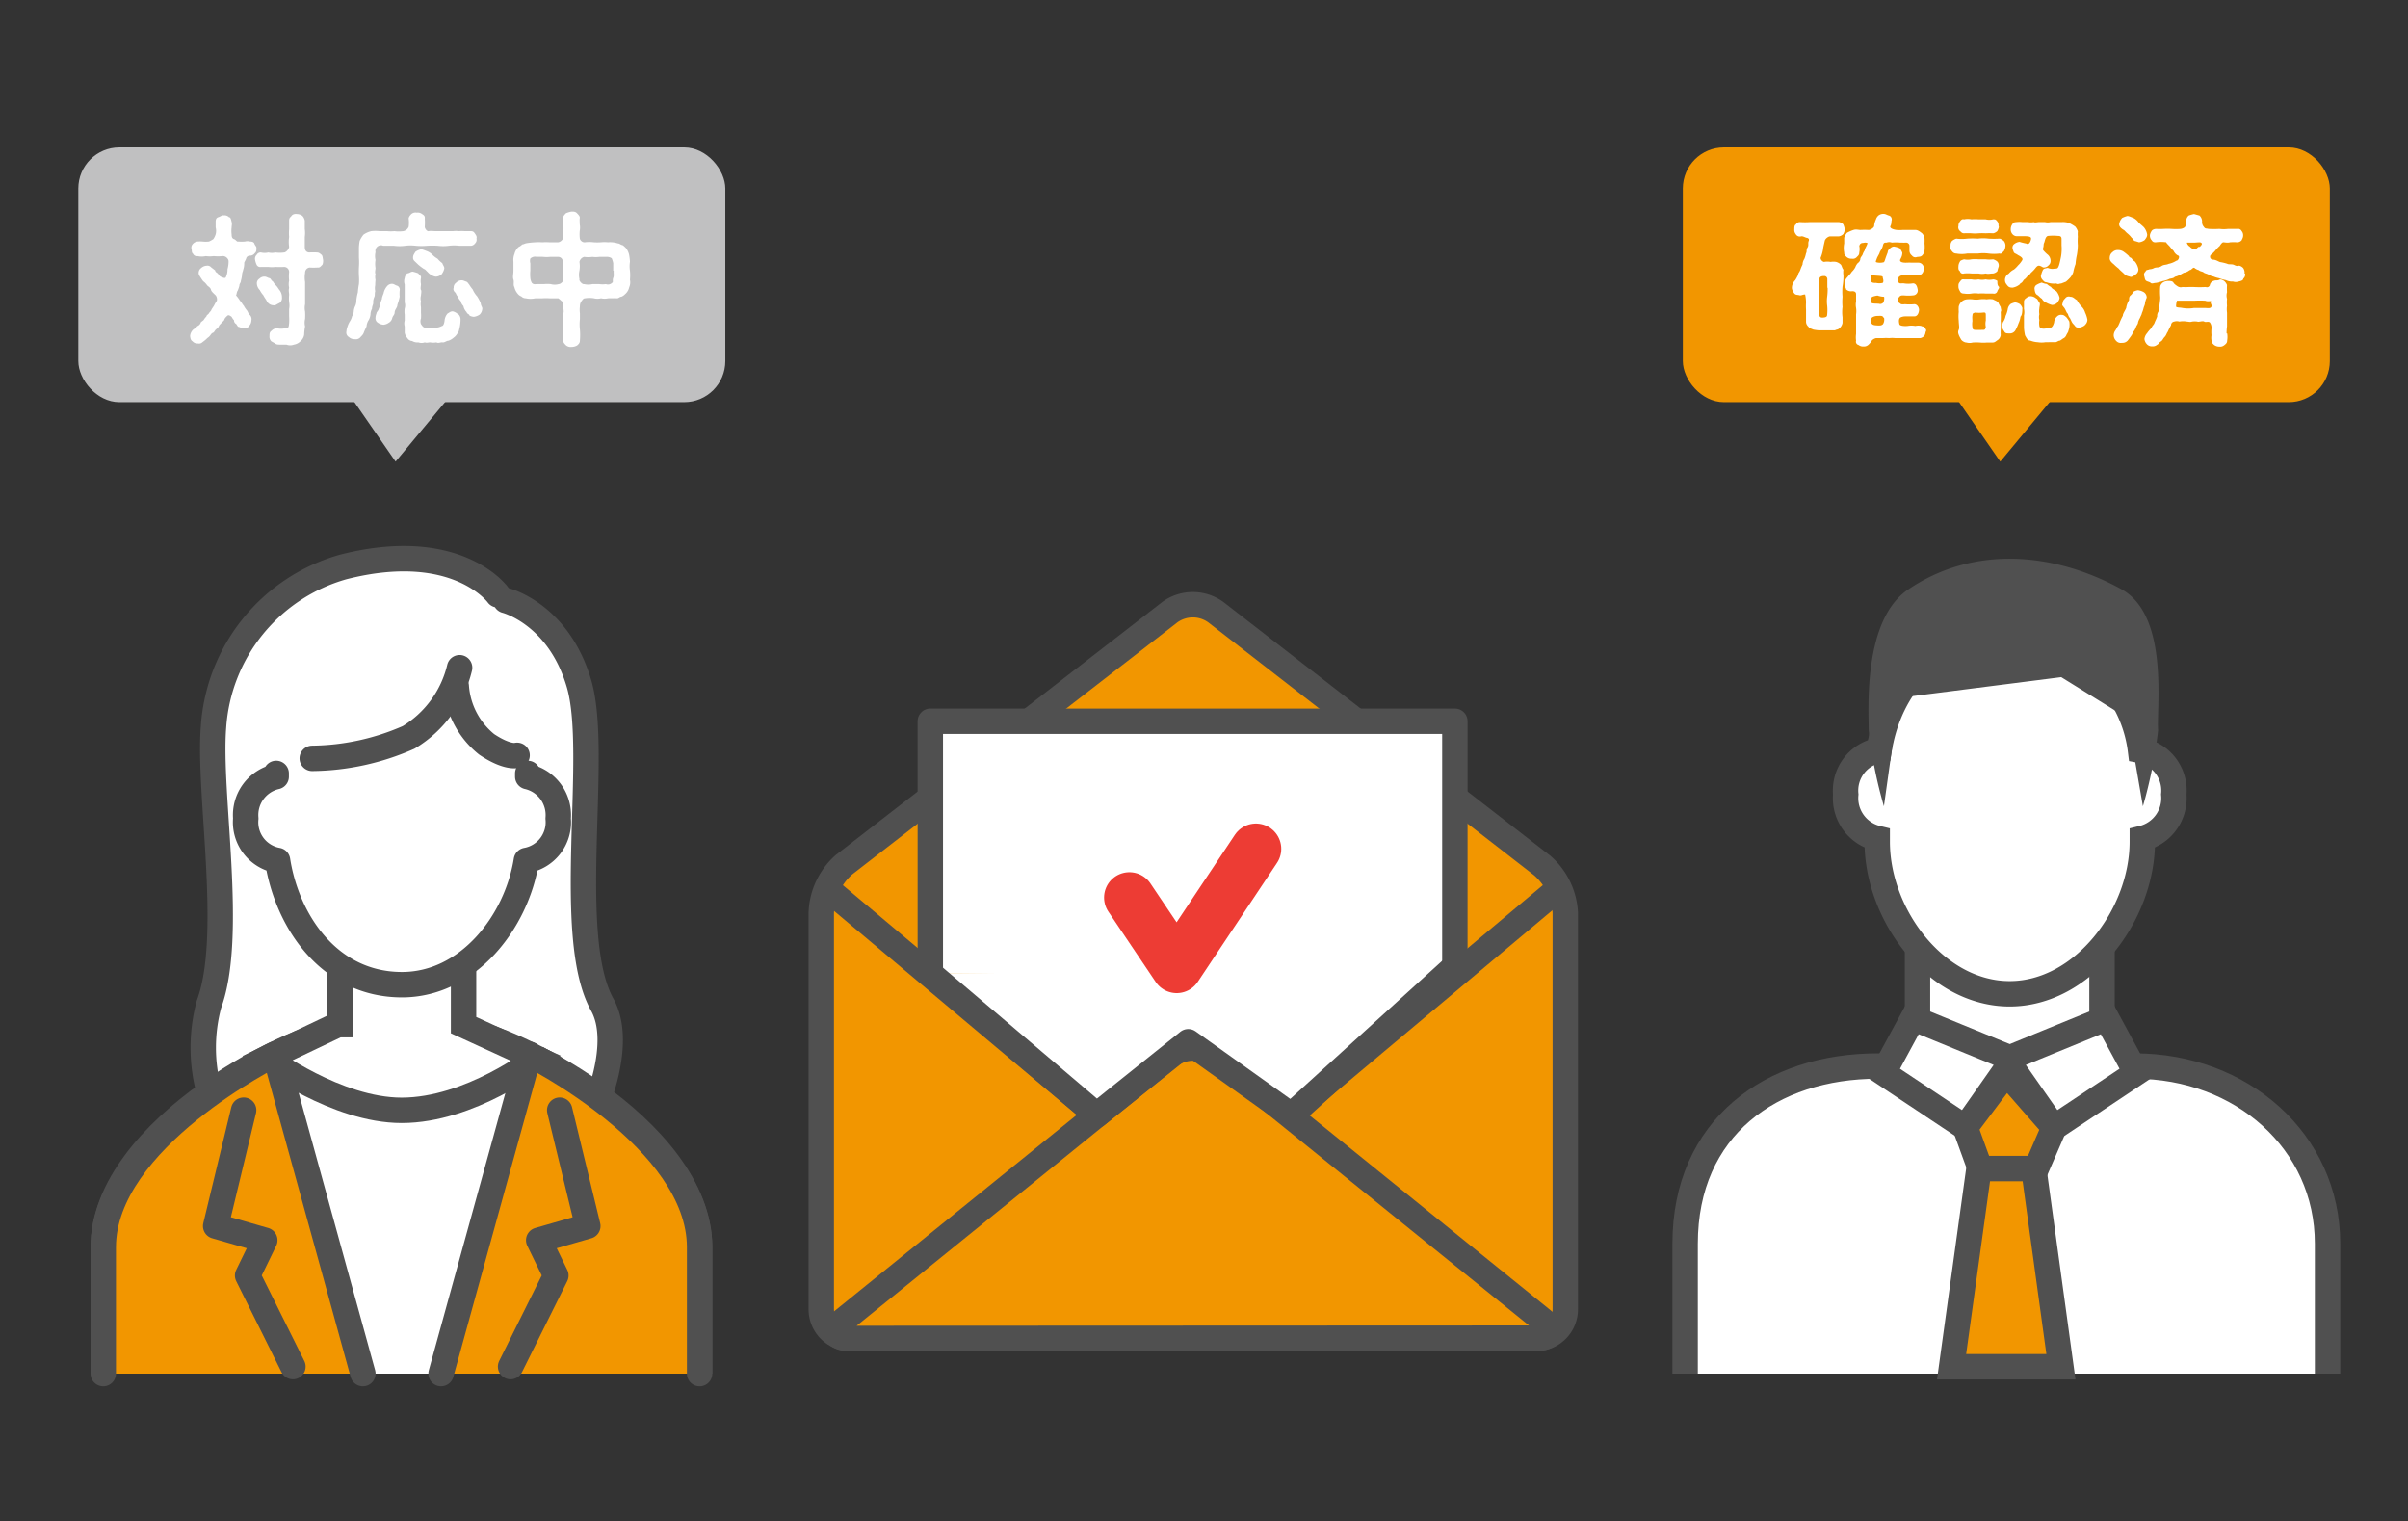 <svg xmlns="http://www.w3.org/2000/svg" viewBox="0 0 158.33 100"><rect x="0" y="0" width="158.33" height="100" fill="#333333" stroke="none"/><defs><style>.cls-1,.cls-3,.cls-5{fill:none;}.cls-10,.cls-2,.cls-7{fill:#f29600;}.cls-10,.cls-3,.cls-4,.cls-6,.cls-7{stroke:#505050;stroke-width:1.67px;}.cls-3,.cls-4,.cls-5,.cls-7{stroke-linecap:round;stroke-linejoin:round;}.cls-4,.cls-6,.cls-9{fill:#fff;}.cls-5{stroke:#ed3c34;stroke-width:3.33px;}.cls-10,.cls-6{stroke-miterlimit:10;}.cls-8{fill:#c0c0c1;}.cls-11{fill:#505050;}</style></defs><g id="text"><rect class="cls-1" width="158.33" height="100"/><path class="cls-2" d="M79.93,40.24a2.58,2.58,0,0,0-3,0L55.47,56.87A4.45,4.45,0,0,0,54,60V86.07A1.92,1.92,0,0,0,55.87,88H101a1.92,1.92,0,0,0,1.92-1.91V60a4.45,4.45,0,0,0-1.51-3.09Z"/><path class="cls-3" d="M79.93,40.24a2.58,2.58,0,0,0-3,0L55.47,56.87A4.45,4.45,0,0,0,54,60V86.07A1.92,1.92,0,0,0,55.87,88H101a1.92,1.92,0,0,0,1.92-1.91V60a4.45,4.45,0,0,0-1.51-3.09Z"/><polyline class="cls-4" points="61.17 64.01 61.17 47.42 95.66 47.42 95.66 64.01"/><path class="cls-3" d="M102.2,58.65,79.88,77.38a2.36,2.36,0,0,1-2.93,0L54.4,58.43"/><path class="cls-2" d="M55.87,88c-1,0-1.24-.54-.42-1.2L76.93,69.41a2.49,2.49,0,0,1,3,0l21.48,17.37c.82.66.63,1.2-.43,1.2Z"/><path class="cls-3" d="M55.87,88c-1,0-1.24-.54-.42-1.2L76.93,69.41a2.49,2.49,0,0,1,3,0l21.48,17.37c.82.66.63,1.2-.43,1.2Z"/><polyline class="cls-4" points="61.17 64.01 72.11 73.31 78.13 68.49 84.9 73.32 95.53 63.66"/><polyline class="cls-5" points="74.26 59.01 77.37 63.63 82.58 55.81"/><path class="cls-4" d="M33.25,39.48s3.49.87,4.83,5.5-1,16.53,1.52,21.08c1.45,2.62-.58,7-.58,7s-3.77,5.31-11.92,5.31c-7.94,0-13.36-6.64-13.36-6.64a11,11,0,0,1,0-5.7c1.67-4.52-.06-13.81.3-18.25a11.74,11.74,0,0,1,8.51-10.5c7.5-1.92,10.19,1.83,10.19,1.83"/><path class="cls-6" d="M46,90.31V82c0-7.85-13-14.32-16.16-14.32H23C19.81,67.68,6.79,74.15,6.79,82v8.31"/><path class="cls-6" d="M30.48,67.4V63.2H22.35v4.17h-.14l-4.66,2.22S22.13,73,26.41,73c4.5,0,8.87-3.4,8.87-3.4Z"/><path class="cls-4" d="M18.16,50.85v.21a2.59,2.59,0,0,0-2,2.75,2.55,2.55,0,0,0,2.09,2.76c.64,4.06,3.44,8.17,8.18,8.17,4.34,0,7.53-4.11,8.18-8.17a2.55,2.55,0,0,0,2.09-2.76,2.59,2.59,0,0,0-2-2.75v-.21"/><path class="cls-3" d="M30,45.12a5.38,5.38,0,0,0,2,3.82c1.39.93,2,.72,2,.72"/><path class="cls-3" d="M30.22,43.9a7.34,7.34,0,0,1-3.35,4.58,16.11,16.11,0,0,1-6.34,1.38"/><path class="cls-7" d="M23.86,90.31l-5.79-21S6.79,74.87,6.79,82v8.31"/><polyline class="cls-7" points="16.02 72.99 14.18 80.61 17.41 81.54 16.28 83.86 19.26 89.85"/><path class="cls-7" d="M29,90.31l5.8-21S46,74.87,46,82v8.31"/><polyline class="cls-7" points="36.8 72.99 38.65 80.61 35.42 81.54 36.55 83.86 33.57 89.85"/><rect class="cls-8" x="5.15" y="9.69" width="42.54" height="16.75" rx="2.7"/><path class="cls-9" d="M16.86,16.32c0,.13,0,.24-.11.33a.39.39,0,0,1-.33.16c-.07,0-.2.05-.23.17s-.15.27-.13.32c0,.31-.08.42-.08.5a.85.85,0,0,0-.07.33,2.36,2.36,0,0,1-.07.33c0,.14-.11.19-.1.33a3,3,0,0,1-.11.32c-.07.08-.07.26-.11.31a2.24,2.24,0,0,1,.26.35c.1.09.16.24.25.33a1.56,1.56,0,0,0,.2.3c.08.1.09.22.19.3a.4.4,0,0,1,.11.37.55.55,0,0,1-.16.37c-.06.12-.22.14-.35.15a1.14,1.14,0,0,1-.28-.09c-.11,0-.13-.09-.21-.2a.25.25,0,0,1-.14-.24,1,1,0,0,1-.16-.23c-.11-.08-.2-.14-.27-.08s-.18.16-.21.26-.11.12-.18.21-.14.13-.18.23-.1.13-.19.21-.11.19-.2.22-.12.1-.2.2-.14.11-.23.21a2.38,2.38,0,0,1-.25.2.33.33,0,0,1-.32.09.41.41,0,0,1-.34-.14c-.13-.08-.14-.21-.16-.34a.64.64,0,0,1,.24-.46.68.68,0,0,0,.24-.2.38.38,0,0,0,.21-.2c0-.07.13-.13.2-.2a1,1,0,0,1,.18-.23c0-.09.14-.15.18-.23s.14-.13.16-.24l.16-.24a2.34,2.34,0,0,1,.19-.33.44.44,0,0,0-.07-.34c-.19-.19-.29-.26-.32-.39s-.17-.2-.25-.28a1,1,0,0,0-.26-.27,4.86,4.86,0,0,1-.27-.41.39.39,0,0,1,.14-.46.57.57,0,0,1,.35-.15.33.33,0,0,1,.31.11l.26.2c0,.11.12.15.17.2s.09.17.21.22.3.14.33,0a1.18,1.18,0,0,0,.1-.5,1.89,1.89,0,0,0,.07-.53c0-.14-.18-.35-.4-.33a2.79,2.79,0,0,1-.58,0,1.81,1.81,0,0,1-.52,0,1.23,1.23,0,0,1-.54,0,.27.27,0,0,1-.3-.16c-.11-.08-.06-.22-.1-.33a.35.35,0,0,1,.1-.32.46.46,0,0,1,.3-.15,1.71,1.71,0,0,1,.32,0,2.08,2.08,0,0,0,.43,0,1.82,1.82,0,0,0,.29-.16,1.25,1.25,0,0,0,.15-.31.89.89,0,0,0,0-.46c0-.12,0-.28,0-.36s0-.26.17-.31.22-.14.36-.12a.42.42,0,0,1,.35.12c.11,0,.13.16.17.31s0,.25,0,.36a1.72,1.72,0,0,0,0,.46c0,.08,0,.26.15.31s.18.19.29.16a3.12,3.12,0,0,0,.44,0,.61.61,0,0,1,.33,0c.16,0,.26.05.29.15S16.88,16.22,16.86,16.32Zm4.3,1.12c-.11.12-.15.16-.29.15a4.5,4.5,0,0,1-.52,0,.34.34,0,0,0-.29.35,1.73,1.73,0,0,0,0,.6c0,.21,0,.32,0,.49s0,.36,0,.48,0,.29,0,.49a1.11,1.11,0,0,0,0,.48,4,4,0,0,1,0,.49,1,1,0,0,0,0,.49A3.22,3.22,0,0,0,20,22a.71.71,0,0,1-.26.45.76.76,0,0,1-.42.21.68.68,0,0,1-.48,0c-.07,0-.19,0-.35,0s-.29,0-.36-.05-.22-.13-.29-.17a.42.42,0,0,1-.12-.34c0-.17,0-.26.14-.36a.52.52,0,0,1,.34-.16,1.23,1.23,0,0,0,.55,0c.24,0,.23-.07.26-.33a3.53,3.53,0,0,0,0-.46c0-.2,0-.31,0-.47a1.19,1.19,0,0,0,0-.46,2.46,2.46,0,0,1,0-.47c0-.17-.05-.27,0-.47a1.06,1.06,0,0,1,0-.47,2.49,2.49,0,0,1,0-.56.33.33,0,0,0-.33-.34,5.26,5.26,0,0,1-.57,0,1.85,1.85,0,0,1-.47,0c-.2,0-.31,0-.48,0a.26.26,0,0,1-.29-.15,1.31,1.31,0,0,1-.1-.33.35.35,0,0,1,.11-.32.29.29,0,0,1,.28-.15,1,1,0,0,0,.48,0,1.06,1.06,0,0,0,.47,0,2.09,2.09,0,0,0,.57,0c.1,0,.31-.18.33-.37a2.33,2.33,0,0,1,0-.65,3,3,0,0,1,0-.52c0-.21,0-.34,0-.55s.09-.22.16-.32.21-.14.35-.12a.62.62,0,0,1,.36.12.61.61,0,0,1,.16.32c0,.21,0,.38,0,.54a1.88,1.88,0,0,1,0,.53c0,.2,0,.35,0,.65s.16.36.29.37a4,4,0,0,1,.52,0c.14,0,.22.1.29.15s.08.22.1.32S21.24,17.4,21.16,17.44ZM18,20.07a.5.5,0,0,1-.46-.28c-.07-.14-.17-.25-.22-.37a1.64,1.64,0,0,1-.24-.35.65.65,0,0,1-.19-.41.35.35,0,0,1,.17-.34.45.45,0,0,1,.36-.13c.09,0,.22.09.3.1s.12.17.23.22a1.18,1.18,0,0,0,.22.28c.09.1.14.2.19.26a.76.76,0,0,1,.18.51.4.4,0,0,1-.16.36C18.19,20,18.09,20.11,18,20.07Z"/><path class="cls-9" d="M24.67,18.75a.94.94,0,0,0,0,.39c-.05.18,0,.26-.06.39s-.08.29-.07.38-.08.22-.08.39a.83.83,0,0,0-.1.38,1,1,0,0,1-.11.35.88.88,0,0,0-.15.43c-.08.18-.12.25-.18.41s-.15.21-.22.3a.4.4,0,0,1-.38.13.54.54,0,0,1-.38-.14.34.34,0,0,1-.16-.38.86.86,0,0,1,.06-.28,1.49,1.49,0,0,1,.17-.38,1,1,0,0,0,.14-.33.61.61,0,0,0,.11-.33,1,1,0,0,1,.1-.35.87.87,0,0,0,.07-.35,3.13,3.13,0,0,1,.1-.54,4.68,4.68,0,0,1,.07-.54,3.48,3.48,0,0,0,0-.55,5.53,5.53,0,0,1,0-.56,4.49,4.49,0,0,0,0-.64c0-.24,0-.39,0-.64a2.81,2.81,0,0,1,.05-.45,1.81,1.81,0,0,1,.25-.41,1.52,1.52,0,0,1,.51-.23,2.39,2.39,0,0,1,.55,0c.2,0,.33,0,.49,0a2.53,2.53,0,0,0,.48,0,2.32,2.32,0,0,0,.59,0,.48.48,0,0,0,.35-.29,1.94,1.94,0,0,0,0-.54c0-.09.09-.22.18-.3a.41.41,0,0,1,.35-.09.46.46,0,0,1,.35.09c.14.08.2.16.18.3a4.26,4.26,0,0,1,0,.54c0,.12.15.32.26.29s.33,0,.46,0,.24,0,.38,0,.25,0,.38,0h.38a1.61,1.61,0,0,1,.38,0,2.39,2.39,0,0,1,.38,0c.14,0,.23,0,.4,0s.21.06.28.16.14.2.1.32a.34.34,0,0,1-.1.33.36.36,0,0,1-.28.15c-.26,0-.51,0-.73,0a2.89,2.89,0,0,0-.72,0,2.81,2.81,0,0,1-.71,0,5.76,5.76,0,0,0-.72,0,4.32,4.32,0,0,1-.72,0,2.89,2.89,0,0,0-.72,0,2.88,2.88,0,0,1-.72,0c-.22,0-.48,0-.71,0a.37.37,0,0,0-.51.42,1.1,1.1,0,0,0,0,.51,1.57,1.57,0,0,0,0,.53c0,.11-.06.3,0,.39a.88.88,0,0,0,0,.39A3.44,3.44,0,0,0,24.67,18.75Zm1.09-.09c.15,0,.2.08.34.12s.21.2.18.32a2.06,2.06,0,0,0,0,.4,3.51,3.51,0,0,1-.15.53c0,.2-.17.31-.18.5s-.1.19-.16.38a.46.46,0,0,1-.23.31.73.73,0,0,1-.34.13.72.72,0,0,1-.37-.13.34.34,0,0,1-.16-.34.73.73,0,0,1,.06-.26c0-.11.13-.18.16-.33A1.29,1.29,0,0,0,25,20a1.93,1.93,0,0,1,.11-.34c0-.09.05-.22.11-.37a1,1,0,0,1,.21-.45A.43.43,0,0,1,25.76,18.66Zm4.38,2a.47.47,0,0,1,.14.37,2.41,2.41,0,0,1-.09.64.54.54,0,0,1-.14.29.77.77,0,0,1-.21.23,1.09,1.09,0,0,1-.35.21c-.14,0-.25.13-.39.11s-.26.08-.41,0a1.09,1.09,0,0,1-.4,0c-.14,0-.22.05-.36,0a.61.61,0,0,1-.42,0,.67.67,0,0,1-.41-.09.4.4,0,0,1-.32-.2.68.68,0,0,1-.17-.35c0-.16,0-.23,0-.41a.73.73,0,0,1,0-.39c0-.1,0-.24,0-.39a1.33,1.33,0,0,1,0-.4.68.68,0,0,0,0-.4c0-.12,0-.3,0-.39s0-.23,0-.4,0-.23,0-.39a.67.67,0,0,1,0-.42.49.49,0,0,1,.17-.31c.14,0,.22-.11.36-.11a2.76,2.76,0,0,1,.36.11c.05.09.21.15.18.31a1,1,0,0,0,0,.4c0,.11-.05.3,0,.38s0,.28,0,.37a.7.7,0,0,0,0,.38,1,1,0,0,0,0,.38c0,.1,0,.25,0,.38a2.24,2.24,0,0,1,0,.37.52.52,0,0,0,0,.37c.08.1.15.25.31.23s.21.06.29,0a1.21,1.21,0,0,0,.38,0,.76.76,0,0,0,.37-.1c.13,0,.18-.2.2-.35a.82.82,0,0,1,.2-.48c.11-.05.17-.14.34-.14A.72.72,0,0,1,30.14,20.69ZM29.08,17.3c.05.15.15.25.13.36s-.07.23-.17.37a.59.59,0,0,1-.37.16c-.13,0-.27-.08-.38-.15s-.17-.16-.22-.2-.09-.12-.2-.16a3.51,3.51,0,0,1-.37-.28l-.26-.25a.29.29,0,0,1-.08-.24c0-.12.07-.22.16-.36a1.09,1.09,0,0,1,.37-.16c.09,0,.28.09.4.13a1,1,0,0,1,.35.24,1.51,1.51,0,0,0,.33.25A1.62,1.62,0,0,0,29.08,17.3Zm2.53,2.64c0,.15.13.29.1.37a.58.58,0,0,1-.17.37.86.86,0,0,1-.39.15.79.79,0,0,1-.28-.08c0-.1-.16-.1-.19-.23a.78.78,0,0,1-.21-.4.66.66,0,0,1-.18-.33.68.68,0,0,1-.18-.29c-.11-.08-.11-.21-.19-.28s-.14-.2-.09-.29a.38.38,0,0,1,.17-.35.48.48,0,0,1,.36-.15c.12,0,.17.05.28.08s.16.15.21.2a2.6,2.6,0,0,0,.23.32,1.57,1.57,0,0,0,.29.45A2.51,2.51,0,0,1,31.61,19.94Z"/><path class="cls-9" d="M41.37,18.89a.82.82,0,0,1-.28.46.67.67,0,0,1-.24.16c-.11,0-.18.11-.28.1s-.35,0-.58,0a1.06,1.06,0,0,1-.47,0,.93.93,0,0,1-.47,0,1.86,1.86,0,0,0-.58,0c-.12,0-.18.12-.23.18s-.12.21-.11.34a1.83,1.83,0,0,0,0,.47c0,.17,0,.3,0,.38a3.18,3.18,0,0,0,0,.69,4.25,4.25,0,0,1,0,.71c0,.17-.08.24-.18.33a.72.72,0,0,1-.36.1.5.5,0,0,1-.37-.1c-.08-.09-.2-.18-.18-.33a5.59,5.59,0,0,1,0-.71c0-.21,0-.42,0-.69,0-.09-.05-.26,0-.38s0-.24,0-.47,0-.27-.12-.34a2.31,2.31,0,0,0-.21-.18c-.29,0-.43,0-.57,0a3.68,3.68,0,0,0-.47,0H35.2a1.44,1.44,0,0,1-.63,0,.41.41,0,0,1-.29-.12.57.57,0,0,1-.25-.19,1,1,0,0,1-.21-.43c-.09-.15,0-.32-.06-.49s0-.35,0-.58,0-.41,0-.59a1.06,1.06,0,0,1,.07-.52.86.86,0,0,1,.27-.45.76.76,0,0,0,.24-.17c.09,0,.16-.06.28-.08s.35-.05.57-.06a3.69,3.69,0,0,1,.47,0,3.66,3.66,0,0,1,.47,0h.57a.43.43,0,0,0,.33-.28c0-.23-.05-.33,0-.49s0-.26,0-.4a1.44,1.44,0,0,1,0-.42c0-.15.09-.22.18-.32a1.58,1.58,0,0,1,.37-.11c.14,0,.26,0,.36.11s.2.2.18.32,0,.3,0,.42a1.07,1.07,0,0,1,0,.4,2.58,2.58,0,0,0,0,.49c0,.13.16.3.34.28a2.23,2.23,0,0,1,.58,0,3.67,3.67,0,0,0,.47,0,2.46,2.46,0,0,1,.47,0,1.59,1.59,0,0,1,.63.07c.12,0,.21.1.29.11s.18.13.25.19a1.15,1.15,0,0,1,.21.43,3.14,3.14,0,0,1,.06.48,1.94,1.94,0,0,0,0,.59,2.91,2.91,0,0,1,0,.59A.82.82,0,0,1,41.37,18.89ZM37,17.79a3.51,3.51,0,0,0,0-.57.3.3,0,0,0-.31-.33c-.22,0-.38,0-.53,0a2.13,2.13,0,0,1-.44,0,3.06,3.06,0,0,0-.43,0,.45.45,0,0,0-.42.11.54.54,0,0,0,0,.31c0,.13,0,.34,0,.48a2.55,2.55,0,0,0,0,.48.79.79,0,0,0,.1.33c.12.12.2.08.37.08s.29,0,.43,0a2.15,2.15,0,0,1,.44,0,1,1,0,0,0,.53,0c.12,0,.33-.19.31-.33A5.1,5.1,0,0,0,37,17.79Zm3.32,0c0-.15,0-.31,0-.49a1.52,1.52,0,0,0-.1-.32.58.58,0,0,0-.38-.09c-.12,0-.3,0-.44,0a1.69,1.69,0,0,1-.45,0,1.89,1.89,0,0,1-.54,0,.43.43,0,0,0-.31.33,1.8,1.8,0,0,1,0,.57,1.27,1.27,0,0,0,0,.56c-.05.11.2.37.31.33a1.18,1.18,0,0,0,.54,0c.13,0,.28,0,.45,0a1.61,1.61,0,0,0,.44,0,.38.38,0,0,0,.42-.1c.07,0,0-.17.06-.31S40.34,18,40.35,17.79Z"/><polygon class="cls-8" points="21.99 24.54 30.84 24.54 26.01 30.35 21.99 24.54"/><path class="cls-6" d="M110.8,90.31V81.77c0-7.64,5.67-11.68,12.67-11.68h16.9c7,0,12.67,4.94,12.67,11.68v8.54"/><polyline class="cls-6" points="138.21 62.45 138.21 67.39 132.14 69.64 126.08 67.39 126.08 62.45"/><polygon class="cls-6" points="129.22 74.13 123.83 70.54 125.78 66.94 132.37 69.64 129.22 74.13"/><polygon class="cls-6" points="135.06 74.13 140.46 70.54 138.51 66.94 131.92 69.64 135.06 74.13"/><polygon class="cls-10" points="129.22 74.13 130.42 77.43 133.63 77.43 135.06 74.13 131.92 70.54 129.22 74.13"/><polygon class="cls-10" points="135.51 89.86 128.32 89.86 130.12 76.83 133.72 76.83 135.51 89.86"/><path class="cls-6" d="M142.93,52.23a2.72,2.72,0,0,1-2.07,2.89v.22c0,4.82-3.91,10-8.72,10s-8.71-5.14-8.71-10v-.22a2.72,2.72,0,0,1-2.07-2.89,2.69,2.69,0,0,1,2.19-2.9c.68-4.26,3.62-7.68,8.59-7.68a8.76,8.76,0,0,1,8.6,7.68A2.69,2.69,0,0,1,142.93,52.23Z"/><path class="cls-11" d="M139.49,38.74c-4.53-2.49-9.78-2.85-14,0-3,2-2.62,7.85-2.62,9.27a30,30,0,0,0,1,5l1-7.13,10.66-1.36,4.37,2.71,1,5.78a30,30,0,0,0,1-5C141.78,46.59,142.65,40.49,139.49,38.74Z"/><rect class="cls-2" x="110.65" y="9.69" width="42.54" height="16.75" rx="2.7"/><path class="cls-9" d="M121.15,18.84a3.75,3.75,0,0,0,0,.67,3.74,3.74,0,0,0,0,.67,2.51,2.51,0,0,0,0,.67c0,.17,0,.3,0,.38a.61.61,0,0,1-.19.34c-.11.12-.19.08-.31.15l-.33,0c-.26,0-.51,0-.72,0a3.19,3.19,0,0,1-.37-.05c-.16-.07-.27-.09-.32-.19a.43.43,0,0,1-.16-.31c0-.11,0-.23,0-.36s0-.27,0-.46a3.52,3.52,0,0,1,0-.46,2.55,2.55,0,0,0-.06-.53c-.19,0-.25.09-.38.05s-.25,0-.34-.13a.71.71,0,0,1-.15-.33.72.72,0,0,1,.22-.53,2.89,2.89,0,0,0,.19-.35c0-.12.08-.15.14-.32s.08-.21.15-.36a.74.74,0,0,1,.12-.37,2.07,2.07,0,0,0,.11-.37c.07-.09,0-.22.1-.38s0-.29.09-.45c0,0,0-.06,0-.1a.23.23,0,0,0-.12-.08c-.09,0-.28-.13-.39-.1a.31.31,0,0,1-.36-.15.43.43,0,0,1-.09-.31c0-.11,0-.28.1-.32a.3.3,0,0,1,.28-.16,4.7,4.7,0,0,0,.65,0c.23,0,.36,0,.63,0s.39,0,.62,0,.43,0,.65,0a.48.48,0,0,1,.29.15,1.59,1.59,0,0,1,.1.33.75.75,0,0,1-.1.31.51.51,0,0,1-.29.15c-.17,0-.28,0-.57,0-.12,0-.33.15-.36.3s-.11.45-.11.55a2.6,2.6,0,0,1-.14.51c-.07.11.06.29.2.32a1.24,1.24,0,0,1,.44,0,1,1,0,0,1,.36,0,.7.7,0,0,1,.32.19c.06.09.08.24.16.32a1.14,1.14,0,0,0,0,.36A3.74,3.74,0,0,1,121.15,18.84Zm-1,.08c0-.19,0-.35,0-.58a.2.2,0,0,0-.22-.19c-.26,0-.29.12-.3.17,0,.22,0,.43,0,.6a1.45,1.45,0,0,0,0,.59,1.86,1.86,0,0,0,0,.58,1.08,1.08,0,0,0,0,.59c0,.07,0,.19.17.2.36,0,.33-.13.34-.2a2.91,2.91,0,0,0,0-.59,2.25,2.25,0,0,1,0-.58A3.86,3.86,0,0,0,120.17,18.92Zm6.46,2.89a.54.54,0,0,1-.09.28.58.58,0,0,1-.25.14c-.1,0-.28,0-.42,0s-.28,0-.41,0-.27,0-.4,0-.28,0-.42,0a1.87,1.87,0,0,0-.41,0,2.64,2.64,0,0,0-.4,0c-.13,0-.31,0-.46,0a.61.61,0,0,0-.26.14,1.27,1.27,0,0,1-.23.29.44.44,0,0,1-.33.12.5.5,0,0,1-.33-.1.22.22,0,0,1-.16-.28,1.74,1.74,0,0,1,0-.45c0-.09,0-.25,0-.42s0-.33,0-.43,0-.27,0-.43a1.54,1.54,0,0,0,0-.43,1.16,1.16,0,0,1,0-.42c0-.15,0-.31,0-.48s-.15-.21-.31-.19a.46.46,0,0,1-.35-.13c0-.13-.13-.16-.08-.33a.62.62,0,0,1,.1-.39c.09-.09.12-.15.22-.25s.12-.17.18-.22a1.15,1.15,0,0,0,.19-.26.8.8,0,0,1,.17-.28.35.35,0,0,0,.16-.26c0-.1.1-.18.15-.29a1,1,0,0,1,.14-.28c0-.11.13-.29.16-.41a.05.05,0,0,0,0-.08.45.45,0,0,0-.25,0c-.19,0-.23.09-.27.2a1,1,0,0,1,0,.43c0,.18-.1.23-.16.3s-.18.14-.33.11a.47.47,0,0,1-.34-.11c-.09-.09-.17-.14-.16-.3a1.45,1.45,0,0,1,0-.59c0-.1,0-.24,0-.38a1,1,0,0,1,.18-.32,2.35,2.35,0,0,1,.43-.19c.17-.06.33,0,.46,0a4.65,4.65,0,0,1,.54,0c.11,0,.37-.15.36-.28a1.23,1.23,0,0,1,.11-.4.57.57,0,0,1,.18-.28.52.52,0,0,1,.32-.1c.15,0,.21.07.36.11s.21.2.18.32,0,.22-.08.37.22.24.41.26.34,0,.42,0h.33c.17,0,.35,0,.49,0s.29.11.44.23a.64.64,0,0,1,.15.31,2.75,2.75,0,0,1,0,.34,2.6,2.6,0,0,1,0,.49.58.58,0,0,1-.16.31c-.1.1-.25.08-.34.1a.28.28,0,0,1-.33-.1.41.41,0,0,1-.16-.3c0-.13,0-.24,0-.34s-.09-.22-.24-.21-.2,0-.38,0a3.24,3.24,0,0,0-.54,0,.48.48,0,0,0-.34,0c-.15,0-.2,0-.25.21s-.18.34-.21.45-.14.25-.19.4-.11.22,0,.24a.88.88,0,0,0,.42,0c.08,0,.1-.1.15-.25s.12-.33.15-.41a.27.27,0,0,1,.09-.2c.12-.13.26-.21.38-.17a1.52,1.52,0,0,1,.32.1,1.46,1.46,0,0,1,.17.29c0,.08,0,.21-.12.42s.18.25.41.24.28,0,.43,0,.28,0,.36,0a.36.36,0,0,1,.33.4c0,.25-.16.43-.33.41a.77.77,0,0,1-.37,0c-.11,0-.28,0-.47,0a.62.62,0,0,0-.45.11.38.38,0,0,0-.05.35c.07.15.23.07.35.09a1.79,1.79,0,0,0,.61,0c.23,0,.28.25.31.4a.32.32,0,0,1-.31.39,2.88,2.88,0,0,1-.61,0c-.12,0-.22,0-.29.1a.3.3,0,0,0-.06.35s0,0,0,0L125,20a.72.72,0,0,0,.25,0,3.17,3.17,0,0,0,.62,0c.21,0,.32.25.31.39s-.08.41-.31.41-.35,0-.62,0a.75.75,0,0,0-.31.08c-.13.12-.07.35-.05.44s.26.13.53.11a1.49,1.49,0,0,1,.52,0,.86.86,0,0,1,.39,0c.09.06.17,0,.25.14S126.66,21.68,126.63,21.81Zm-2.75-2.3s-.19,0-.41-.08a1.55,1.55,0,0,0-.36.09.45.45,0,0,0-.07.36c.08.09.18.07.52.09a.27.27,0,0,0,.29-.08A.57.57,0,0,0,123.88,19.51Zm0,1.39c-.08-.15-.14-.14-.41-.13a.67.67,0,0,0-.37.11.57.57,0,0,0-.06.33c.09.15.15.18.52.19.08,0,.18,0,.27-.09A.56.56,0,0,0,123.88,20.9ZM123,18.29c0,.19,0,.33.35.31a1,1,0,0,0,.44,0c.1-.11,0-.31,0-.39s-.28-.07-.58-.1S123,18.14,123,18.29Z"/><path class="cls-9" d="M128.63,16.67c-.12,0-.21-.05-.29-.16a.37.37,0,0,1-.09-.33c0-.14,0-.19.09-.33a.85.85,0,0,1,.29-.16,2.88,2.88,0,0,0,.72,0,5.43,5.43,0,0,1,.7,0,2.73,2.73,0,0,1,.7,0,5.77,5.77,0,0,0,.72,0c.08,0,.24.11.29.16s.12.22.1.33a.71.71,0,0,1-.1.33c-.09.07-.15.21-.29.16a2.88,2.88,0,0,1-.72,0,2.73,2.73,0,0,0-.7,0c-.26,0-.51,0-.7,0A2,2,0,0,1,128.63,16.67Zm2.92,5a2.63,2.63,0,0,0,0,.36.47.47,0,0,1-.19.32c-.14.09-.19.17-.35.17s-.26,0-.37,0a2.32,2.32,0,0,1-.46,0,3.68,3.68,0,0,0-.47,0,.76.76,0,0,1-.41,0c-.12,0-.3-.1-.36-.21s-.11-.19-.15-.3-.06-.2,0-.33,0-.37,0-.58a2.9,2.9,0,0,1,0-.59,2.66,2.66,0,0,1,0-.35.61.61,0,0,1,.53-.48,2.11,2.11,0,0,1,.38,0,1.45,1.45,0,0,0,.47,0,1.75,1.75,0,0,1,.46,0,1.27,1.27,0,0,1,.41,0c.17.09.25.1.35.21a2.19,2.19,0,0,0,.16.3c0,.12.07.2,0,.32a5.8,5.8,0,0,1,0,.59A3.72,3.72,0,0,1,131.55,21.65Zm-2.78-6.79c0-.11,0-.18.1-.32s.17-.17.27-.14a1.12,1.12,0,0,1,.49,0,2.33,2.33,0,0,1,.46,0h.47a1,1,0,0,0,.49,0c.15,0,.17,0,.28.14s.06.26.09.32-.06.27-.09.31-.17.14-.28.15a3.88,3.88,0,0,0-.49,0,3.68,3.68,0,0,0-.47,0,2.36,2.36,0,0,1-.46,0,4.27,4.27,0,0,0-.49,0c-.16,0-.2-.1-.27-.15A.32.32,0,0,1,128.77,14.86Zm2.65,2.64a2.12,2.12,0,0,0-.09.31.51.51,0,0,1-.28.15c-.2,0-.31.05-.49,0a1.06,1.06,0,0,1-.47,0c-.14,0-.28,0-.46,0a2.66,2.66,0,0,0-.49,0,.2.2,0,0,1-.27-.15c-.1-.06-.11-.17-.1-.31a.58.58,0,0,1,.1-.32c0-.07.18-.12.27-.15a1.16,1.16,0,0,0,.49,0,2.33,2.33,0,0,1,.46,0c.2,0,.29,0,.47,0a2,2,0,0,0,.49,0,.7.7,0,0,1,.28.15A.37.37,0,0,1,131.42,17.5Zm-.09,1c0,.09,0,.24.09.32s-.08.22-.09.31a.23.23,0,0,1-.28.15c-.18,0-.31,0-.49,0a2.46,2.46,0,0,0-.47,0,1.42,1.42,0,0,0-.46,0,1.6,1.6,0,0,1-.49,0c-.17,0-.23-.07-.27-.15s-.1-.16-.1-.31,0-.19.1-.32.12-.17.27-.15h.49a1.19,1.19,0,0,0,.46,0,1.06,1.06,0,0,0,.47,0,1.16,1.16,0,0,0,.49,0A.52.52,0,0,1,131.33,18.47Zm-.76,2.6c0-.14,0-.21,0-.37s0-.22-.18-.2a2.26,2.26,0,0,1-.52,0c-.18.05-.16.07-.18.2s0,.23,0,.37a1.17,1.17,0,0,0,0,.38c0,.15.06.18.17.19s.4,0,.54,0,.13-.07.17-.19A1,1,0,0,1,130.57,21.07ZM132.82,20c.09.1.18.24.15.31,0,.34-.06.45-.12.51a1.47,1.47,0,0,1-.13.44,3,3,0,0,1-.19.43.42.42,0,0,1-.43.23c-.15,0-.26,0-.32-.14a.58.58,0,0,1-.14-.32,1.09,1.09,0,0,1,.06-.28,1,1,0,0,0,.17-.41,1.73,1.73,0,0,0,.14-.42.56.56,0,0,1,.2-.37,1.25,1.25,0,0,1,.29-.1A.79.79,0,0,1,132.82,20Zm0-1.32a1,1,0,0,1-.48.23c-.12,0-.24,0-.35-.14s-.15-.19-.16-.35a.48.48,0,0,1,.25-.43,1,1,0,0,1,.34-.27,1.72,1.72,0,0,0,.27-.27,1.55,1.55,0,0,0,.26-.32c.07-.1.05-.2-.27-.36-.08-.07-.23-.11-.26-.17s-.06-.14-.09-.26a.29.29,0,0,1,.13-.31.68.68,0,0,1,.33-.13,3.4,3.4,0,0,0,.44.11c.12.08.23,0,.29-.19s.05-.28-.36-.29c-.23,0-.43,0-.57,0a.38.38,0,0,1-.28-.15.46.46,0,0,1-.1-.31.54.54,0,0,1,.1-.32c.07-.12.12-.14.28-.15a1.6,1.6,0,0,1,.38,0c.09,0,.26,0,.38,0a.91.91,0,0,0,.37,0c.09.05.24,0,.37,0s.23,0,.37,0a.77.77,0,0,0,.37,0c.2,0,.53,0,.74,0a1.24,1.24,0,0,1,.47.06,2.61,2.61,0,0,1,.41.24.9.9,0,0,1,.17.31,1.87,1.87,0,0,0,0,.35,3.7,3.7,0,0,0,0,.56,4,4,0,0,1-.06.63,4.29,4.29,0,0,0-.09.61,3.24,3.24,0,0,0-.15.54,1.09,1.09,0,0,1-.19.34,2.64,2.64,0,0,1-.29.28l-.31.12c-.13,0-.2.08-.32,0a1.42,1.42,0,0,1-.65-.08c-.12,0-.17-.06-.26-.16s-.13-.21-.1-.31.06-.21.12-.33.17-.11.32-.15a.72.72,0,0,0,.46.05c.18,0,.2,0,.28-.21a3.48,3.48,0,0,0,.1-.41,2.6,2.6,0,0,0,.07-.45,2.74,2.74,0,0,0,0-.45c0-.17,0-.26,0-.42s-.07-.21-.25-.21a3.21,3.21,0,0,0-.61,0c-.15,0-.21.19-.25.35s-.06.1-.07.28-.09.23,0,.34a2.49,2.49,0,0,0,.23.23.55.55,0,0,1,.23.42.37.37,0,0,1-.14.32.4.4,0,0,1-.36.13c-.29-.18-.35-.14-.53.09a2,2,0,0,1-.21.22c-.1.08-.1.15-.16.16s-.2.24-.31.31S133,18.58,132.84,18.63ZM136,21.75c0,.07-.09.18-.13.27s-.09.17-.19.22-.2.16-.27.16-.19.11-.3.1-.4,0-.62,0a1.58,1.58,0,0,1-.5,0,1.61,1.61,0,0,1-.5-.11c-.17,0-.23-.15-.34-.34a3.4,3.4,0,0,1-.07-.49c0-.11,0-.31,0-.41s0-.3,0-.41a1,1,0,0,0,0-.43c0-.16,0-.23,0-.42a.29.29,0,0,1,.16-.3.39.39,0,0,1,.34-.11.57.57,0,0,1,.31.15c.07,0,.12.16.2.26s0,.25,0,.4a1.14,1.14,0,0,0,0,.37.8.8,0,0,0,0,.38,1.15,1.15,0,0,0,0,.37c0,.19.24.22.39.19a1.3,1.3,0,0,0,.39-.07c.09-.06.13-.14.19-.32a.58.58,0,0,1,.19-.4.36.36,0,0,1,.31-.11c.14,0,.21.08.3.15a1.45,1.45,0,0,1,.2.29A1.16,1.16,0,0,1,136,21.75Zm-1.08-1.7a1.6,1.6,0,0,1-.37-.15.53.53,0,0,1-.29-.26c-.13-.07-.2-.19-.31-.25s-.15-.19-.17-.36a.28.28,0,0,1,.14-.31,1.42,1.42,0,0,1,.33-.14,1,1,0,0,0,.33.09,1.42,1.42,0,0,0,.28.2c.07.13.26.2.36.29a1.11,1.11,0,0,1,.2.41c0,.13-.08.23-.15.33A.51.51,0,0,1,134.9,20.05Zm2.17,1.33a.89.89,0,0,1-.37.16c-.1,0-.21,0-.28-.1s-.14-.15-.19-.23-.09-.2-.15-.3a.57.57,0,0,1-.13-.27c-.12-.1-.14-.29-.27-.44s-.12-.17-.08-.25a.41.41,0,0,1,.16-.32.28.28,0,0,1,.34-.12c.21,0,.27.13.44.22a2,2,0,0,0,.3.42.91.91,0,0,1,.24.4,1.83,1.83,0,0,1,.15.47A.47.47,0,0,1,137.07,21.38Z"/><path class="cls-9" d="M139.31,17.66a3.19,3.19,0,0,1-.32-.28c-.16-.13-.3-.26-.27-.45a.45.45,0,0,1,.18-.35.48.48,0,0,1,.37-.14.63.63,0,0,1,.4.14,2.59,2.59,0,0,1,.32.27c0,.09.16.08.18.16a.78.78,0,0,0,.21.19,1.17,1.17,0,0,1,.22.48.38.38,0,0,1-.17.36c-.12.1-.27.19-.36.16s-.28-.06-.38-.17S139.39,17.77,139.31,17.66Zm1.84,1.91a1.42,1.42,0,0,0-.11.35c0,.12-.07.22-.1.35a1.74,1.74,0,0,1-.11.32c0,.08-.1.23-.12.31a1.09,1.09,0,0,0-.13.3c0,.1-.1.2-.13.29s-.07.19-.15.29-.07.15-.15.27-.18.25-.25.34a.46.46,0,0,1-.38.15.4.4,0,0,1-.38-.13.54.54,0,0,1-.16-.34.55.55,0,0,1,.09-.32,1.23,1.23,0,0,0,.14-.25c.07-.05.11-.19.14-.24a3.94,3.94,0,0,1,.23-.5c0-.14.13-.3.22-.51a1.36,1.36,0,0,1,.19-.52c0-.12,0-.23.1-.31s.14-.17.19-.24a.86.86,0,0,1,.29-.1,1,1,0,0,1,.39.13A.42.42,0,0,1,141.15,19.57Zm-1.53-4.46c-.21-.13-.32-.27-.27-.44s.08-.21.18-.34a1.64,1.64,0,0,1,.35-.13c.11,0,.28.09.4.13a.94.94,0,0,1,.32.27c.07.1.26.23.37.35a1,1,0,0,1,.21.47c0,.15-.06.22-.16.36a.79.79,0,0,1-.37.15l-.26-.08c-.11,0-.11-.15-.22-.2a1.68,1.68,0,0,0-.32-.33C139.75,15.23,139.68,15.13,139.62,15.11Zm8,2.87a.36.36,0,0,1-.12.34c0,.11-.15.16-.31.19a.6.6,0,0,1-.37,0,.92.92,0,0,1-.46-.09,2.92,2.92,0,0,1-.46-.13,1.65,1.65,0,0,1-.36-.11.84.84,0,0,1-.33-.13c-.1-.06-.26-.08-.32-.14s-.23-.06-.32-.15a.78.78,0,0,1-.3-.16c-.12,0-.17.15-.3.16a.74.74,0,0,1-.32.16c-.06,0-.18.08-.31.15a1.4,1.4,0,0,1-.34.13c-.07.09-.19.1-.34.13a1.7,1.7,0,0,1-.45.15,3.29,3.29,0,0,1-.44.12c-.16,0-.27.08-.36,0s-.23-.08-.31-.15-.08-.21-.12-.32a.26.26,0,0,1,.1-.28c0-.12.19-.1.26-.15a.61.61,0,0,0,.3-.08c.19-.07.29,0,.47-.12s.31-.07.47-.15a1.51,1.51,0,0,0,.52-.21c.14,0,.24-.29.13-.33s-.25-.17-.31-.31a3.73,3.73,0,0,1-.26-.3c-.05-.06-.21-.2-.23-.27a2.45,2.45,0,0,0-.68,0c-.11,0-.19,0-.28-.14a.44.44,0,0,1-.11-.3c0-.1.06-.22.11-.3s.14-.12.28-.14a4.54,4.54,0,0,0,.51,0,4.34,4.34,0,0,1,.51,0,4.08,4.08,0,0,0,.61,0,.55.55,0,0,0,.27-.11c.1-.12.06-.28.1-.38a.48.48,0,0,1,.16-.39,2.3,2.3,0,0,1,.35-.1l.36.1a.53.53,0,0,1,.17.39.47.47,0,0,0,.12.36c.09.14.17.09.3.13a5.74,5.74,0,0,0,.72,0,2.24,2.24,0,0,0,.58,0c.16,0,.4,0,.6,0a.26.26,0,0,1,.28.14.42.42,0,0,1,.1.3c0,.14-.07.23-.1.31a.39.39,0,0,1-.28.13,3.68,3.68,0,0,0-.48,0c-.16.05-.36,0-.44,0s-.17.13-.24.24a2.34,2.34,0,0,0-.27.28,1.86,1.86,0,0,1-.32.31.19.19,0,0,0,.12.31c.23,0,.38.13.5.16a3.25,3.25,0,0,1,.46.11c.12.07.3,0,.46.08s.21.07.29.05.25.08.31.16A.53.53,0,0,1,147.58,18Zm-1.18,3.94a1.44,1.44,0,0,1,0,.46c0,.18-.1.24-.17.3s-.19.13-.34.11a.58.58,0,0,1-.35-.11c-.08-.08-.17-.14-.17-.3a1,1,0,0,1,0-.34,2.12,2.12,0,0,1,0-.44.6.6,0,0,0-.1-.39c-.09-.11-.28,0-.38-.07s-.37.05-.45,0a1.3,1.3,0,0,0-.35,0c-.13.05-.25,0-.35,0a1.28,1.28,0,0,0-.48,0,.56.56,0,0,0-.34,0,.24.24,0,0,0-.21.24,4.3,4.3,0,0,0-.22.44c-.07.08-.09.22-.2.33s-.14.24-.25.3-.15.18-.25.22a.43.43,0,0,1-.32.1.44.44,0,0,1-.35-.14.6.6,0,0,1-.16-.34.67.67,0,0,1,.17-.38,2,2,0,0,1,.22-.27c.1-.1.08-.14.18-.26s.08-.14.15-.29a2.61,2.61,0,0,0,.12-.29.46.46,0,0,1,.08-.31c0-.06.09-.19.07-.3s.06-.46.05-.66a4.16,4.16,0,0,1,0-.71.49.49,0,0,1,.18-.25.65.65,0,0,1,.34-.1c.09,0,.28,0,.34.1s.13.15.26.24.26.09.34.06a3.25,3.25,0,0,0,.42,0c.09,0,.19,0,.31,0a7.36,7.36,0,0,0,.8,0,.2.2,0,0,0,.27-.12.36.36,0,0,1,.27-.29c.13-.05.23,0,.34-.06s.23,0,.35.09a.65.65,0,0,1,.17.25,3.57,3.57,0,0,0,0,.47.8.8,0,0,0,0,.44,2.26,2.26,0,0,0,0,.45,1.75,1.75,0,0,0,0,.46c0,.19,0,.33,0,.45s0,.26,0,.45A3.22,3.22,0,0,0,146.4,21.92Zm-1-2.06c-.09-.13-.21,0-.44-.09a5.82,5.82,0,0,0-.73,0c-.25,0-.42,0-.73,0-.09,0-.33,0-.4,0a1.23,1.23,0,0,0-.06.39c.05.07.23.05.43.09a2.27,2.27,0,0,0,.74,0c.07,0,.18,0,.32,0s.29,0,.42,0,.36.05.41-.08S145.35,20,145.36,19.86Zm-.8-3.63c.2-.19.14-.24.07-.28s-.28,0-.41,0-.43,0-.49,0,.06.21.17.26a.55.55,0,0,0,.36.19C144.34,16.45,144.48,16.28,144.56,16.23Z"/><polygon class="cls-2" points="127.5 24.54 136.34 24.54 131.52 30.35 127.5 24.54"/></g></svg>